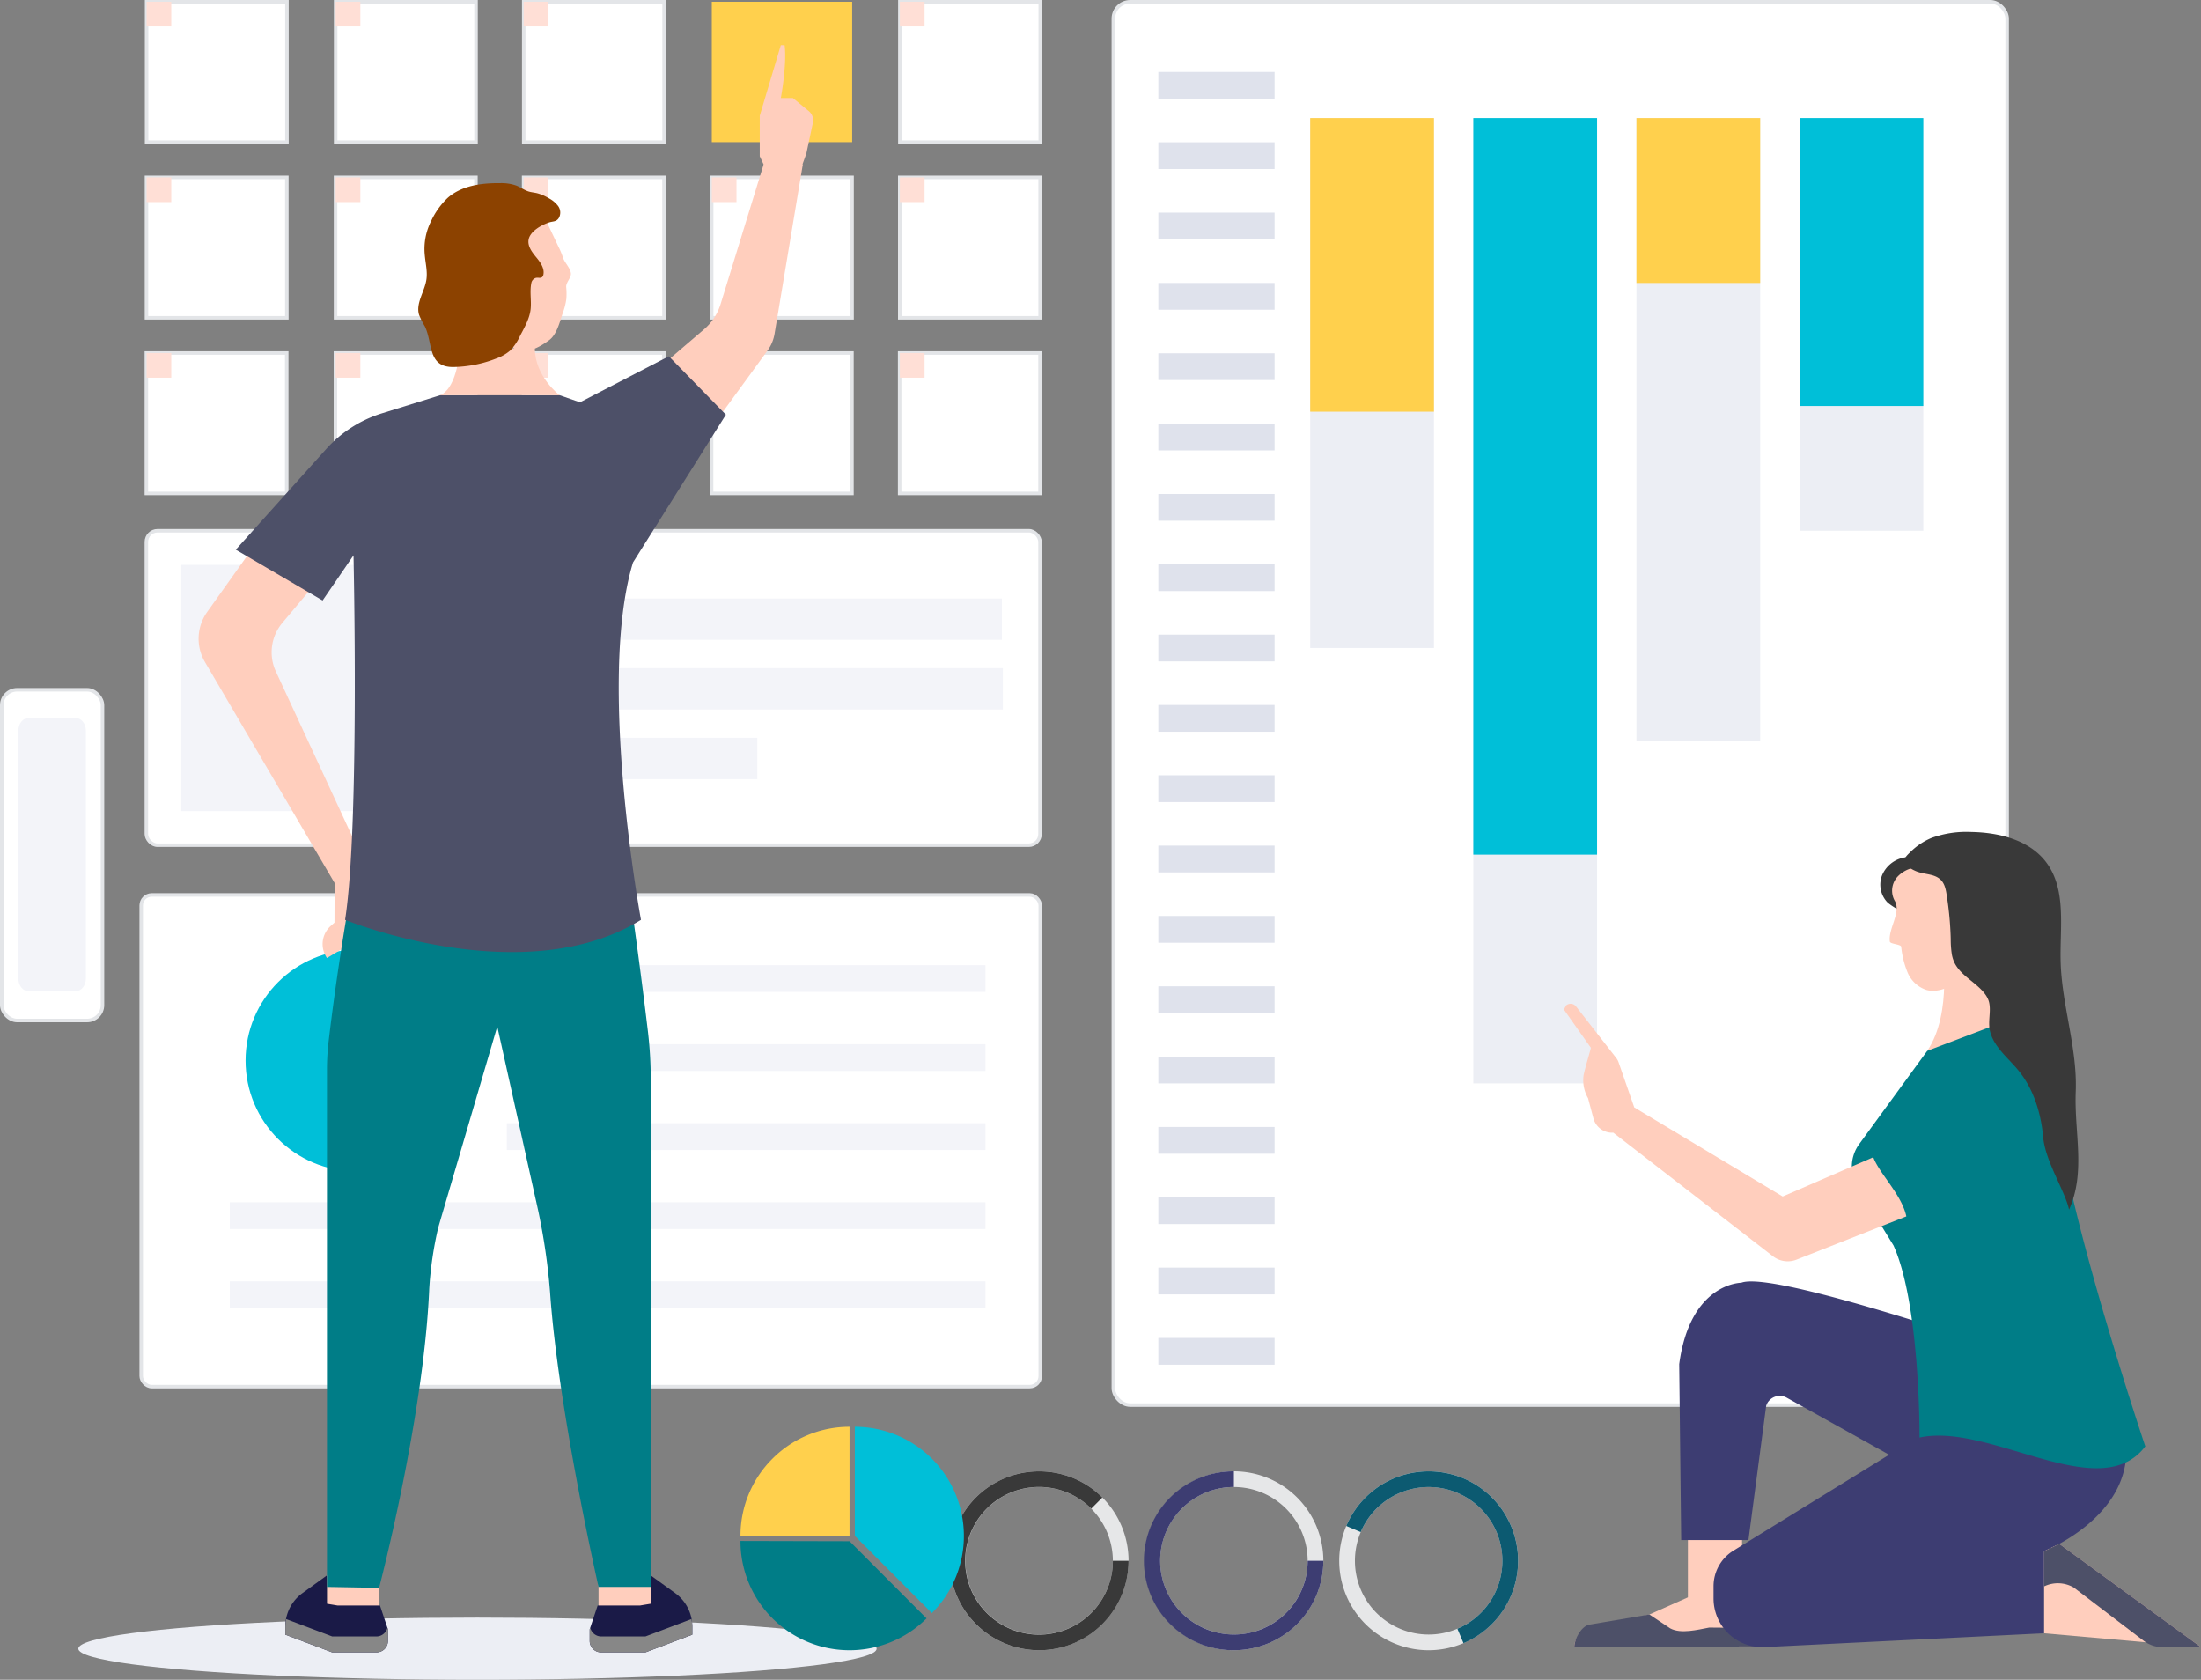 <svg id="Layer_1" data-name="Layer 1" xmlns="http://www.w3.org/2000/svg" viewBox="0 0 627.629 478.948"><rect x="0" y="0" width="627.629" height="478.948" fill="#808080" stroke="none"/><defs><style>.cls-1{fill:#eceef4;}.cls-2{fill:#fff;stroke:#e3e5e8;stroke-miterlimit:10;}.cls-3{fill:#ffdfd6;}.cls-4{fill:#ffd04d;}.cls-5{fill:#dfe2ec;}.cls-6{fill:#00bfd8;}.cls-7{fill:#f3f4f9;}.cls-8{fill:#ffcebd;}.cls-9{fill:#4d5068;}.cls-10{fill:#3d3d72;}.cls-11{fill:#393939;}.cls-12{fill:#007d87;}.cls-13{fill:#e6e7e8;}.cls-14{fill:#0c5a71;}.cls-15{fill:#1a1a47;}.cls-16{fill:#878787;}.cls-17{fill:#8c4200;}</style></defs><title>header-teamwork</title><ellipse class="cls-1" cx="136.155" cy="470.085" rx="113.822" ry="8.863"/><rect class="cls-2" x="95.714" y="0.5" width="40.029" height="40.029"/><rect class="cls-3" x="95.714" y="0.5" width="7.041" height="7.041"/><rect class="cls-2" x="149.344" y="0.5" width="40.029" height="40.029"/><rect class="cls-3" x="149.344" y="0.5" width="7.04" height="7.041"/><rect class="cls-4" x="202.974" y="0.5" width="40.029" height="40.029"/><rect class="cls-2" x="256.603" y="0.5" width="40.029" height="40.029"/><rect class="cls-2" x="95.683" y="50.577" width="40.029" height="40.029"/><rect class="cls-2" x="149.313" y="50.577" width="40.029" height="40.029"/><rect class="cls-2" x="202.942" y="50.577" width="40.029" height="40.029"/><rect class="cls-2" x="256.572" y="50.577" width="40.029" height="40.029"/><rect class="cls-2" x="95.652" y="100.652" width="40.029" height="40.029"/><rect class="cls-2" x="41.797" y="0.5" width="40.029" height="40.029"/><rect class="cls-2" x="41.766" y="50.577" width="40.029" height="40.029"/><rect class="cls-2" x="41.734" y="100.652" width="40.029" height="40.029"/><rect class="cls-2" x="149.281" y="100.652" width="40.029" height="40.029"/><rect class="cls-2" x="202.911" y="100.652" width="40.029" height="40.029"/><rect class="cls-2" x="256.54" y="100.652" width="40.029" height="40.029"/><rect class="cls-3" x="41.797" y="0.5" width="7.04" height="7.041"/><rect class="cls-3" x="256.603" y="0.5" width="7.041" height="7.041"/><rect class="cls-3" x="95.714" y="50.577" width="7.041" height="7.04"/><rect class="cls-3" x="149.344" y="50.577" width="7.04" height="7.04"/><rect class="cls-3" x="41.797" y="50.577" width="7.04" height="7.04"/><rect class="cls-3" x="256.603" y="50.577" width="7.041" height="7.04"/><rect class="cls-3" x="202.974" y="50.577" width="7.04" height="7.04"/><rect class="cls-3" x="95.714" y="100.652" width="7.041" height="7.04"/><rect class="cls-3" x="149.344" y="100.652" width="7.04" height="7.04"/><rect class="cls-3" x="41.797" y="100.652" width="7.04" height="7.04"/><rect class="cls-3" x="256.603" y="100.652" width="7.041" height="7.04"/><rect class="cls-3" x="202.974" y="100.652" width="7.04" height="7.04"/><rect class="cls-2" x="317.477" y="0.5" width="254.87" height="400.122" rx="4.81" ry="4.81"/><rect class="cls-5" x="330.309" y="20.515" width="33.148" height="7.634"/><rect class="cls-1" x="373.614" y="33.668" width="35.286" height="151.093"/><rect class="cls-1" x="420.128" y="33.668" width="35.286" height="275.233"/><rect class="cls-6" x="420.128" y="33.668" width="35.286" height="210.005"/><rect class="cls-1" x="466.641" y="33.668" width="35.286" height="177.535"/><rect class="cls-4" x="466.641" y="33.668" width="35.286" height="47.008"/><rect class="cls-1" x="513.155" y="33.668" width="35.286" height="117.661"/><rect class="cls-6" x="513.155" y="33.668" width="35.286" height="82.085"/><rect class="cls-4" x="373.614" y="33.668" width="35.286" height="83.708"/><rect class="cls-5" x="330.309" y="40.568" width="33.148" height="7.634"/><rect class="cls-5" x="330.309" y="60.622" width="33.148" height="7.634"/><rect class="cls-5" x="330.309" y="80.676" width="33.148" height="7.634"/><rect class="cls-5" x="330.309" y="100.729" width="33.148" height="7.634"/><rect class="cls-5" x="330.309" y="120.783" width="33.148" height="7.634"/><rect class="cls-5" x="330.309" y="140.837" width="33.148" height="7.634"/><rect class="cls-5" x="330.309" y="160.891" width="33.148" height="7.634"/><rect class="cls-5" x="330.309" y="180.944" width="33.148" height="7.634"/><rect class="cls-5" x="330.309" y="200.998" width="33.148" height="7.634"/><rect class="cls-5" x="330.309" y="221.052" width="33.148" height="7.634"/><rect class="cls-5" x="330.309" y="241.106" width="33.148" height="7.634"/><rect class="cls-5" x="330.309" y="261.16" width="33.148" height="7.634"/><rect class="cls-5" x="330.309" y="281.213" width="33.148" height="7.634"/><rect class="cls-5" x="330.309" y="301.267" width="33.148" height="7.634"/><rect class="cls-5" x="330.309" y="321.321" width="33.148" height="7.634"/><rect class="cls-5" x="330.309" y="341.375" width="33.148" height="7.634"/><rect class="cls-5" x="330.309" y="361.428" width="33.148" height="7.634"/><rect class="cls-5" x="330.309" y="381.482" width="33.148" height="7.634"/><rect class="cls-2" x="40.267" y="255.171" width="256.365" height="140.181" rx="2.995" ry="2.995"/><rect class="cls-7" x="144.521" y="275.186" width="136.488" height="7.634"/><rect class="cls-7" x="144.521" y="297.72" width="136.488" height="7.634"/><rect class="cls-7" x="144.521" y="320.254" width="136.488" height="7.634"/><rect class="cls-7" x="65.518" y="342.789" width="215.491" height="7.634"/><rect class="cls-7" x="65.518" y="365.323" width="215.491" height="7.634"/><circle class="cls-6" cx="101.606" cy="302.392" r="31.582"/><path class="cls-8" d="M480.639,454.946l-10.977,4.881-17.546,4.491a4.962,4.962,0,0,0-3.874,4.842h0l51.211-.219-1.256-8.978-7.316-5.017H480.639Z" transform="translate(0.679 0.5)"/><path class="cls-9" d="M475.583,463.781l-5.921-3.955-17.188,2.905c-2.265.509-4.233,4.106-4.233,6.428h0l51.211-.219-1.256-8.978-4.18,3.658-7.3-.061C483.344,464.194,478.6,465.428,475.583,463.781Z" transform="translate(0.679 0.5)"/><polygon class="cls-8" points="496.758 460.462 481.317 456.556 481.317 435.264 496.758 435.264 496.758 460.462"/><path class="cls-10" d="M605.069,396.23s-97.826-35.368-109.22-30.987c0,0-14.588-.015-17.689,23.215l0.564,50.141H497.9l5.056-38.279a4.074,4.074,0,0,1,5.86-2.306l59.122,32.94Z" transform="translate(0.679 0.5)"/><path class="cls-10" d="M552.749,405.2L493.6,441.64a11.886,11.886,0,0,0-5.651,10.119v3.5a13.9,13.9,0,0,0,13.9,13.9l80.366-3.972v-23.41s24.633-9.591,23.41-30.1Z" transform="translate(0.679 0.5)"/><polygon class="cls-8" points="587.218 440.195 627.629 469.659 627.629 469.659 582.899 465.687 582.899 442.278 587.218 440.195"/><path class="cls-9" d="M586.54,439.695l-4.319,2.083V451.81h0a9.011,9.011,0,0,1,8.46.336l19.889,15.16a9.049,9.049,0,0,0,5.486,1.852h10.9Z" transform="translate(0.679 0.5)"/><path class="cls-8" d="M553.056,269.9s3.182,18.357-4.173,29.226l26.023-2.41-10.4-33.095Z" transform="translate(0.679 0.5)"/><path class="cls-11" d="M567.228,268.96A22.088,22.088,0,0,0,565,262.983c-2.838-5.834-5.88-11.913-11.156-15.688-2.319-1.66-5-2.815-7.111-4.736l-1.533.935-2.824.489a8.522,8.522,0,0,0-6.366,5.064,7.328,7.328,0,0,0,1.617,7.838,20.6,20.6,0,0,0,4.387,2.664,19.1,19.1,0,0,1,7.585,7.776,28.487,28.487,0,0,0,1.875,3.479c2.365,3.3,6.725,4.339,10.7,5.143a4.517,4.517,0,0,0,2.272.065,3.208,3.208,0,0,0,1.4-1.009A7.455,7.455,0,0,0,567.228,268.96Z" transform="translate(0.679 0.5)"/><path class="cls-8" d="M566.467,258.294a109.189,109.189,0,0,0-9.322-9.325,7.42,7.42,0,0,0-7.1-2.164,10.683,10.683,0,0,1-2.533,0,8.607,8.607,0,0,0-7.045,2.6h0a5.91,5.91,0,0,0-.786,7.042c1.765,3.26-1.98,7.892-1.456,11.525,0.1,0.711,3.127.745,3.232,1.454a26.222,26.222,0,0,0,1.821,7.335,8.854,8.854,0,0,0,5.385,5c2.751,0.745,5.655-.364,8.152-1.737a37.665,37.665,0,0,0,9.439-7.366c2.294-2.472,4.361-5.719,3.633-9.013C569.428,261.548,567.92,259.869,566.467,258.294Z" transform="translate(0.679 0.5)"/><path class="cls-12" d="M586.147,305.042c-5.426,16.75,24.918,106.846,24.918,106.846-12.959,17.14-44.224-6.9-64.377-2.508,0,0,.212-37.832-7.418-54.762L529,337.885a10.958,10.958,0,0,1,.489-12.191l19.394-26.57,27.775-10.542a5.849,5.849,0,0,1,6.561,1.715h0A15.546,15.546,0,0,1,586.147,305.042Z" transform="translate(0.679 0.5)"/><path class="cls-11" d="M591.23,310.739c0.486-12.447-3.98-24.607-4.306-37.06-0.253-9.668,1.722-20.4-4.013-28.183-4.733-6.426-13.379-8.637-21.359-8.786a29.264,29.264,0,0,0-11.491,1.711,18.878,18.878,0,0,0-6.027,4.047c-0.933.924-1.96,1.773-1.508,3.011,0.406,1.111,2.337,2.1,3.353,2.494,1.44,0.553,3.011.664,4.494,1.09,3.525,1.014,3.762,3.607,4.232,6.809a94.856,94.856,0,0,1,.978,11.328,28.4,28.4,0,0,0,.32,4.446,9.4,9.4,0,0,0,.648,2.132c1.128,2.512,3.469,4.218,5.594,5.968,1.717,1.413,3.887,3.311,4.394,5.6,0.59,2.657-.44,5.532.28,8.306,1.162,4.473,5.166,7.505,8.088,11.085,4.349,5.33,6.431,12.221,7.05,19.072s6.256,15.343,7.371,20.584C594.155,333.632,590.769,322.521,591.23,310.739Z" transform="translate(0.679 0.5)"/><path class="cls-8" d="M448.731,286.446l11.455,14.688a4.412,4.412,0,0,1,.688,1.265l4.463,12.846,42.326,25.4,52.628-22.787a10.059,10.059,0,0,1,12.69,4.17h0a10.059,10.059,0,0,1-5.006,14.42l-56.351,22.2a6.888,6.888,0,0,1-6.742-.962l-45.5-35.226h-0.346a5.532,5.532,0,0,1-5.346-4.11l-1.52-5.714a10.3,10.3,0,0,1-1.285-6.509c0.5-2.5,2.07-7.479,2.08-7.886l-7.692-10.9,0.648-1.179A1.954,1.954,0,0,1,448.731,286.446Z" transform="translate(0.679 0.5)"/><path class="cls-12" d="M575.911,319.993a10.8,10.8,0,0,0-13.621-4.476l-28.9,9.96c-2.713,5.935,10.827,14.807,9.718,24.229l27.434-14.235A10.8,10.8,0,0,0,575.911,319.993Z" transform="translate(0.679 0.5)"/><rect class="cls-2" x="41.734" y="151.33" width="254.835" height="89.653" rx="3.182" ry="3.182"/><rect class="cls-7" x="51.695" y="161.059" width="71.861" height="70.194"/><rect class="cls-7" x="133.373" y="170.646" width="152.313" height="11.785"/><rect class="cls-7" x="133.659" y="190.506" width="152.313" height="11.785"/><rect class="cls-7" x="133.946" y="210.366" width="81.999" height="11.785"/><path class="cls-13" d="M295.632,470.023a25.507,25.507,0,1,1,25.507-25.507A25.536,25.536,0,0,1,295.632,470.023Zm0-46.537a21.03,21.03,0,1,0,21.03,21.03A21.054,21.054,0,0,0,295.632,423.487Z" transform="translate(0.679 0.5)"/><path class="cls-13" d="M351.176,470.023a25.507,25.507,0,1,1,25.506-25.507A25.536,25.536,0,0,1,351.176,470.023Zm0-46.537a21.03,21.03,0,1,0,21.03,21.03A21.054,21.054,0,0,0,351.176,423.487Z" transform="translate(0.679 0.5)"/><path class="cls-13" d="M406.718,470.023a25.507,25.507,0,1,1,25.507-25.507A25.537,25.537,0,0,1,406.718,470.023Zm0-46.537a21.03,21.03,0,1,0,21.03,21.03A21.054,21.054,0,0,0,406.718,423.487Z" transform="translate(0.679 0.5)"/><path class="cls-11" d="M295.632,470.023a25.511,25.511,0,0,1-9.926-49.006,25.68,25.68,0,0,1,19.856,0,25.41,25.41,0,0,1,8.105,5.465l-3.165,3.165a21.058,21.058,0,1,0,6.16,14.87h4.477A25.489,25.489,0,0,1,295.632,470.023Z" transform="translate(0.679 0.5)"/><path class="cls-10" d="M351.176,470.023a25.507,25.507,0,1,1,0-51.013v4.477a21.036,21.036,0,0,0-8.186,40.407,21.174,21.174,0,0,0,16.37,0,21.013,21.013,0,0,0,12.846-19.377h4.477A25.494,25.494,0,0,1,351.176,470.023Z" transform="translate(0.679 0.5)"/><path class="cls-14" d="M416.648,468.017l-1.744-4.123a21.03,21.03,0,1,0-27.563-27.563l-4.122-1.744a25.577,25.577,0,0,1,13.574-13.569,25.68,25.68,0,0,1,19.856,0A25.519,25.519,0,0,1,416.648,468.017Z" transform="translate(0.679 0.5)"/><rect class="cls-2" x="0.5" y="196.671" width="28.724" height="94.299" rx="4.378" ry="4.378"/><path class="cls-8" d="M141.885,66.76A9.1,9.1,0,0,1,146.7,60.65l-3.286-2.7a16.877,16.877,0,0,1,4.263.605,26.874,26.874,0,0,1,3.935,1.777c1.942,0.959,2.978,1.113,3.95,3.164l3.073,6.482a20.855,20.855,0,0,1,1.207,2.916c0.444,1.479,2.166,3.034,2.275,4.575,0.09,1.282-1.43,2.563-1.34,3.845a19.588,19.588,0,0,1,.04,3.437,19.589,19.589,0,0,1-1.088,4.2c-0.832,2.447-1.655,5.962-3.83,7.546-2.307,1.68-4.812,3.148-7.756,3.161a3.214,3.214,0,0,1-1.844-.431,3.616,3.616,0,0,1-1.107-1.527c-3.32-7.072-3.619-15.133-3.859-22.942A26.944,26.944,0,0,1,141.885,66.76Z" transform="translate(0.679 0.5)"/><path class="cls-8" d="M205.482,116.876l12.7-17.419a11.277,11.277,0,0,0,2.011-4.788l8.058-48.3H217.073L204.811,86.178a15.575,15.575,0,0,1-4.757,7.247l-10.012,8.569Z" transform="translate(0.679 0.5)"/><path class="cls-8" d="M71.24,155.95L58.391,173.993a13.134,13.134,0,0,0-.629,14.266l36.977,63.008,7.149-8.669-23.9-51.631a13.051,13.051,0,0,1,1.849-13.876L90.916,163.9Z" transform="translate(0.679 0.5)"/><path class="cls-8" d="M100.547,239.7l5.883,11.569V264.4l-13.874,8.252h0a6.953,6.953,0,0,1,1.109-9.18l1.035-.914,0.04-11.293Z" transform="translate(0.679 0.5)"/><rect class="cls-8" x="93.219" y="449.186" width="14.883" height="12.456"/><path class="cls-15" d="M95.567,457.263h12.108l2.27,6.811v3.279a3.279,3.279,0,0,1-3.279,3.279H94.054l-13.37-5.045V463.28a11.779,11.779,0,0,1,4.875-9.543l6.981-5.05v8.072Z" transform="translate(0.679 0.5)"/><path class="cls-16" d="M106.666,466.092H94.054l-13.114-4.949a11.687,11.687,0,0,0-.255,2.137v2.307l13.37,5.045h12.613a3.279,3.279,0,0,0,3.279-3.279v-3.279l-0.158-.476A3.233,3.233,0,0,1,106.666,466.092Z" transform="translate(0.679 0.5)"/><rect class="cls-8" x="169.996" y="448.686" width="14.883" height="12.456" transform="translate(355.554 910.329) rotate(180)"/><path class="cls-12" d="M178.431,251.036s3.177,21.656,5.652,42.577a116.347,116.347,0,0,1,.8,13.668V451.966H170s-11.5-50.4-13.821-84a179.124,179.124,0,0,0-4.094-26.452l-15.634-70.379V253.915Z" transform="translate(0.679 0.5)"/><path class="cls-12" d="M98.871,256.565s-3.339,18.683-5.834,39.79a68.411,68.411,0,0,0-.481,8.026V451.966l14.867,0.264s12.732-48.4,14.3-85.334a105.211,105.211,0,0,1,2.568-17.411l16.694-56.836V253.915Z" transform="translate(0.679 0.5)"/><path class="cls-15" d="M181.852,457.263H169.744l-2.27,6.811v3.279a3.279,3.279,0,0,0,3.279,3.279h12.613l13.369-5.045V463.28a11.778,11.778,0,0,0-4.875-9.543l-6.981-5.05v8.072Z" transform="translate(0.679 0.5)"/><path class="cls-16" d="M170.753,466.092h12.613l13.114-4.949a11.687,11.687,0,0,1,.255,2.137v2.307l-13.369,5.045H170.753a3.279,3.279,0,0,1-3.279-3.279v-3.279l0.158-.476A3.234,3.234,0,0,0,170.753,466.092Z" transform="translate(0.679 0.5)"/><path class="cls-9" d="M124.844,112.184l-16.665,5.179a35.4,35.4,0,0,0-15.823,10.143l-25.8,28.715,24.759,14.485,8.81-12.865s1.766,77.189-2.4,103.927c0,0,50.828,20.685,84.378,0,0,0-12.612-68.108-2.27-101.909l26.486-42.126-16.278-16.648L164.7,114.2l-5.8-2.018H124.844Z" transform="translate(0.679 0.5)"/><path class="cls-8" d="M229.254,43.294l1.867-8.771a3.415,3.415,0,0,0-1.172-3.35l-4.527-3.719h-3.444s1.784-9.471,1.086-15.074h-1.086l-6.009,20.112V44.061l1.98,4.2h9.517Z" transform="translate(0.679 0.5)"/><path class="cls-8" d="M158.9,112.184s-7.063-5.3-7.063-13.37H130.393s-0.42,11.1-5.549,13.37H158.9Z" transform="translate(0.679 0.5)"/><path class="cls-17" d="M120.91,79.229c0.351-2.34-.269-4.7-0.469-7.061a17.586,17.586,0,0,1,1.85-9.707,21.449,21.449,0,0,1,4.733-6.581c3.972-3.46,9.606-4.225,14.873-4.162a12.742,12.742,0,0,1,4.728.721c1.167,0.481,2.2,1.272,3.405,1.649,0.8,0.251,1.646.309,2.461,0.5a12.456,12.456,0,0,1,3.144,1.341,8.075,8.075,0,0,1,2.772,2.222,3.172,3.172,0,0,1,.243,3.547c-0.728,1.082-1.633.872-2.709,1.215-2.119.675-5.449,2.5-5.884,4.9-0.332,1.831.929,3.531,2.115,4.965s2.447,3.132,2.118,4.964a1.241,1.241,0,0,1-.386.772c-0.453.36-1.119,0.107-1.691,0.2a1.855,1.855,0,0,0-1.384,1.521c-0.506,2.515.088,5.031-.206,7.514-0.316,2.665-1.8,5.205-3.023,7.552a14.793,14.793,0,0,1-2.812,4.152,12.214,12.214,0,0,1-3.872,2.231,34.917,34.917,0,0,1-12.225,2.455c-7.5.137-5.875-6.716-8.213-11.572a23.276,23.276,0,0,1-1.659-3.3C117.828,85.942,120.395,82.663,120.91,79.229Z" transform="translate(0.679 0.5)"/><g id="_Group_" data-name="&lt;Group&gt;"><path id="_Path_" data-name="&lt;Path&gt;" class="cls-6" d="M243.079,406.308v31.1l0.016,0.016,21.945,22.005a31,31,0,0,0,9.136-21.93c0-.031,0-0.061,0-0.092A31.1,31.1,0,0,0,243.079,406.308Z" transform="translate(0.679 0.5)"/><path id="_Path_2" data-name="&lt;Path&gt;" class="cls-4" d="M219.607,415.389a31,31,0,0,0-9.138,21.962l31.1,0.075V406.308A31,31,0,0,0,219.607,415.389Z" transform="translate(0.679 0.5)"/><path id="_Path_3" data-name="&lt;Path&gt;" class="cls-12" d="M241.584,438.937h-0.016l-31.1-.075c0,0.02,0,.039,0,0.059a31.1,31.1,0,0,0,53.064,22.021Z" transform="translate(0.679 0.5)"/></g><path class="cls-7" d="M4.556,207.819v70.69c0,2,1.314,3.618,2.934,3.618H20.876c1.621,0,2.934-1.62,2.934-3.618v-70.69c0-2-1.314-3.618-2.934-3.618H7.491C5.87,204.2,4.556,205.821,4.556,207.819Z" transform="translate(0.679 0.5)"/></svg>